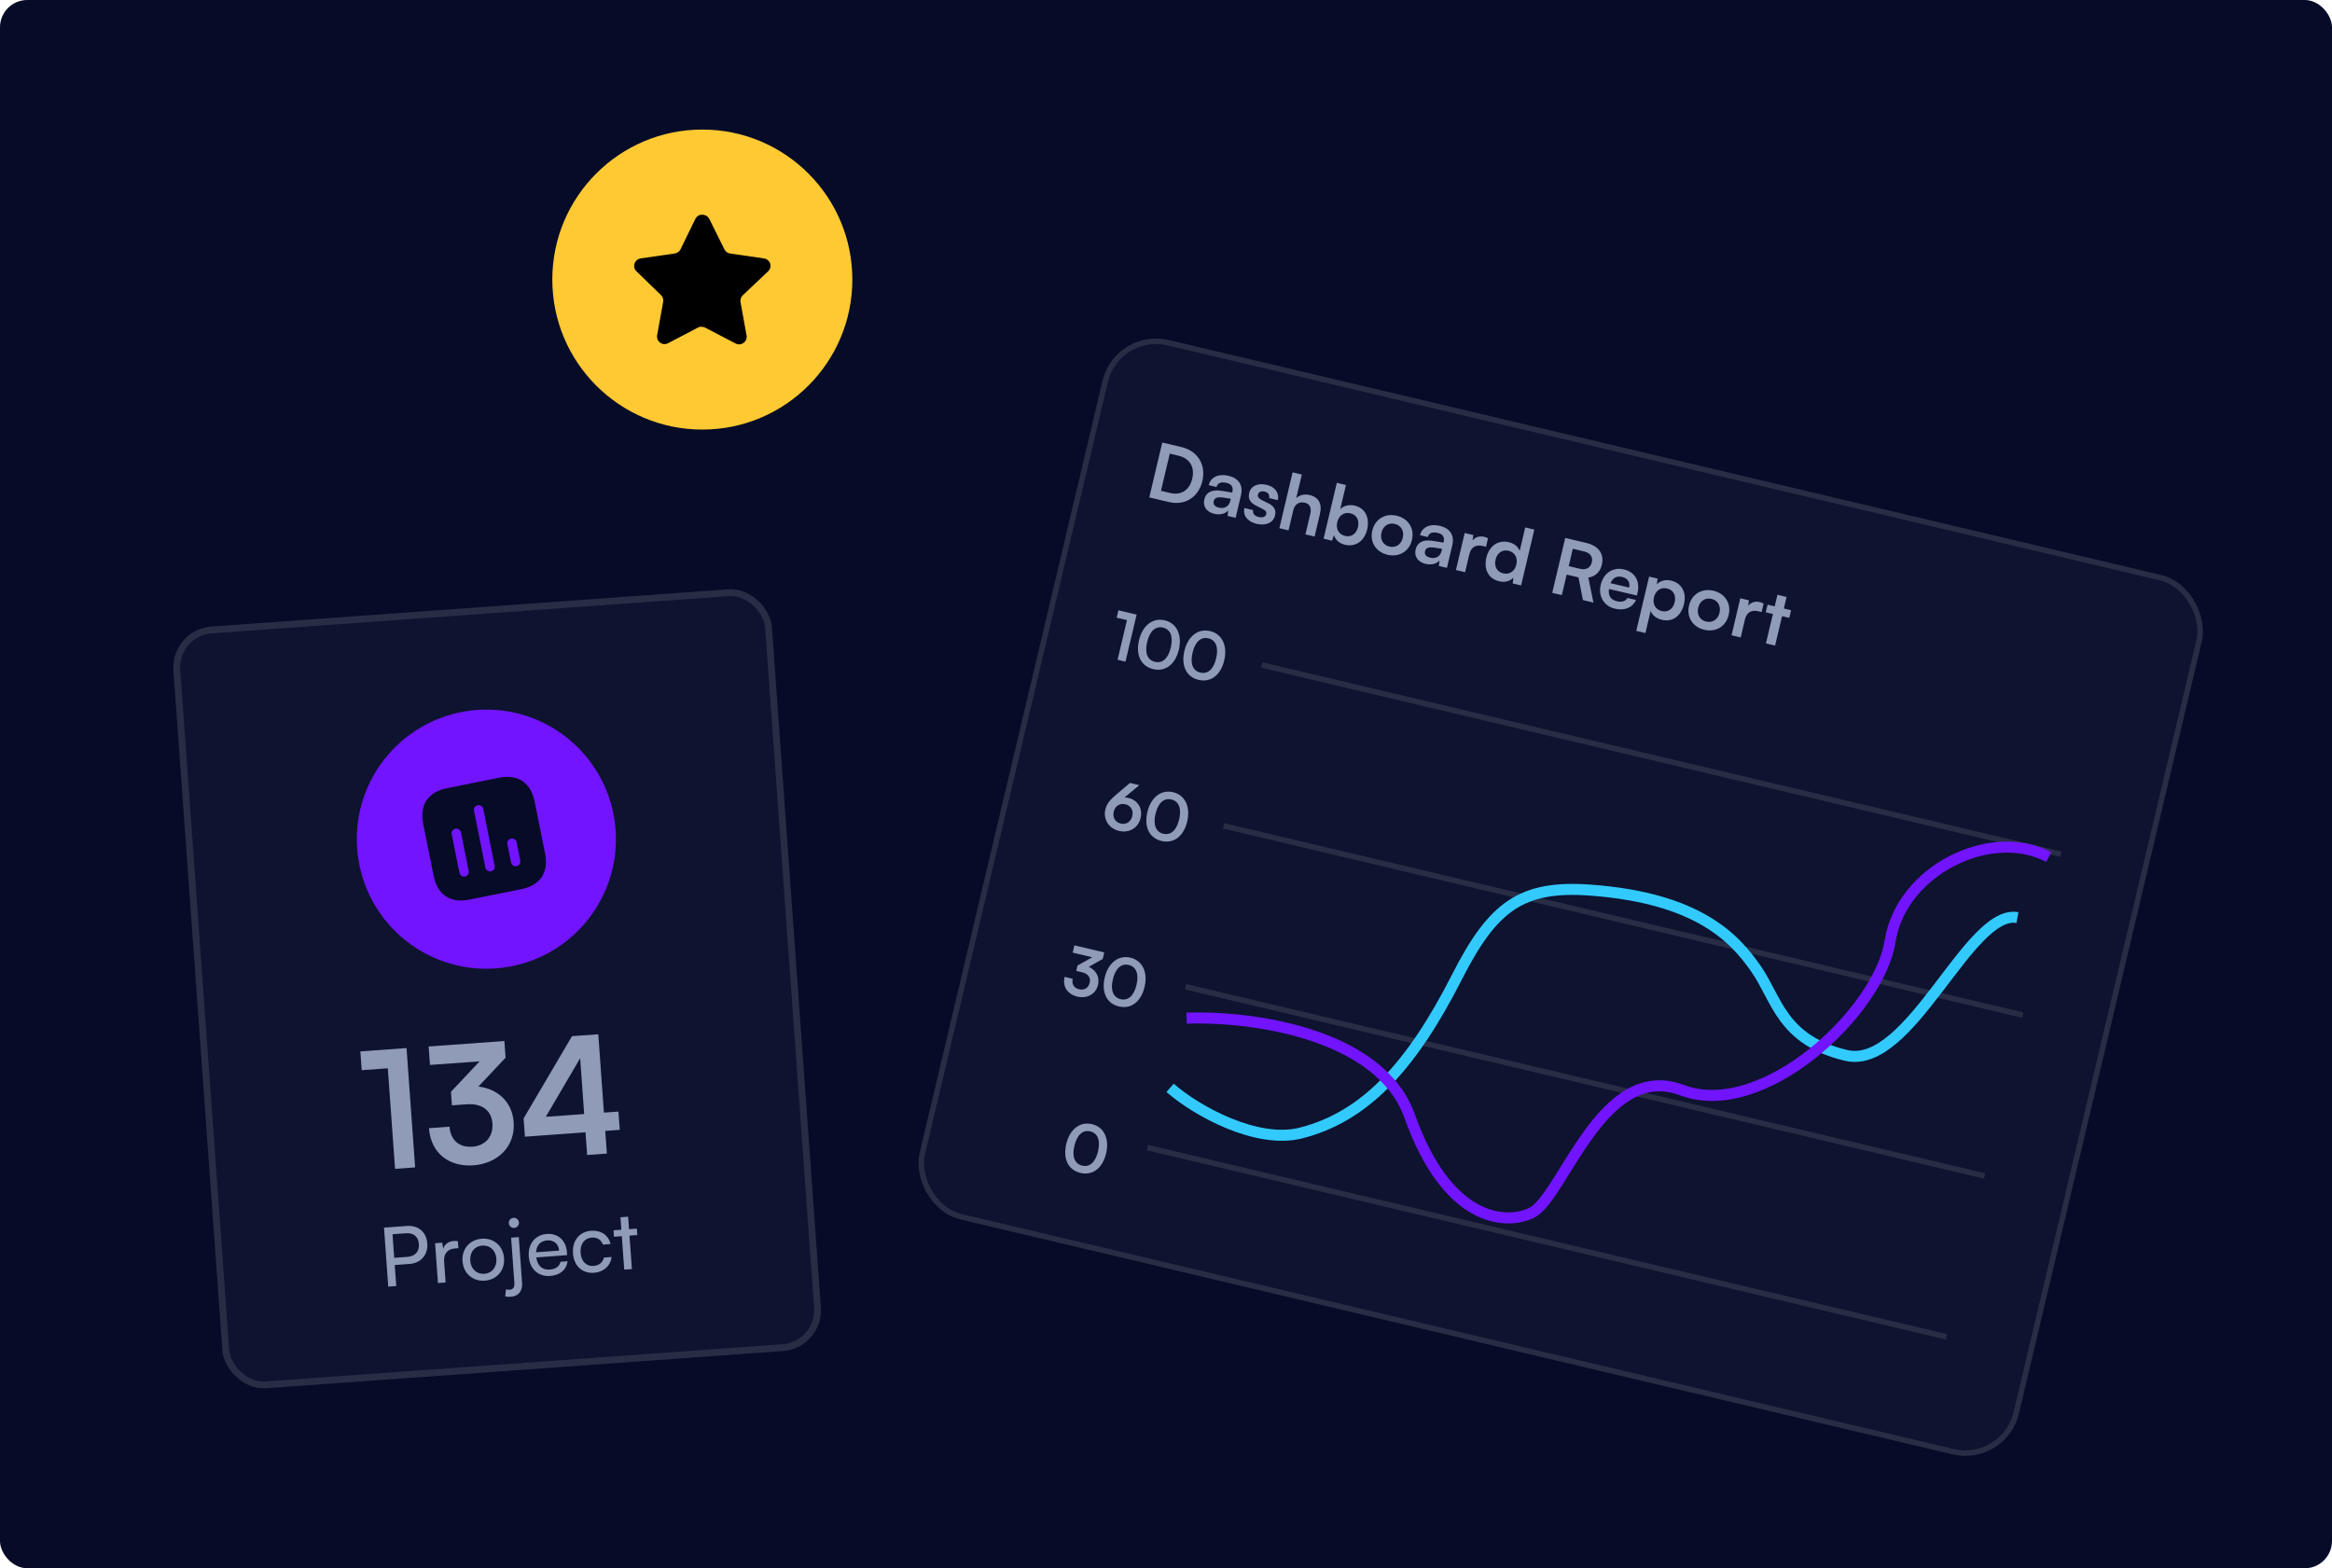 <svg width="342" height="230" viewBox="0 0 342 230" fill="none" xmlns="http://www.w3.org/2000/svg">
<rect width="342" height="230" rx="4" fill="#060B27"/>
<rect x="163.845" y="48.486" width="164.879" height="131.742" rx="7.678" transform="rotate(13.323 163.845 48.486)" fill="#0E1330" stroke="#282D45" stroke-width="0.808"/>
<path d="M171.441 73.633C173.776 74.186 175.772 72.926 176.332 70.559C176.901 68.158 175.649 66.129 173.27 65.566L170.452 64.899L168.546 72.947L171.441 73.633ZM172.831 66.834C174.493 67.228 175.25 68.5 174.846 70.207C174.45 71.88 173.225 72.683 171.617 72.303L170.263 71.982L171.553 66.532L172.831 66.834ZM178.083 75.357C178.93 75.558 179.759 75.347 180.124 74.84L180.032 75.668L181.21 75.947L181.993 72.643C182.35 71.135 181.635 70.128 180.17 69.781C178.695 69.432 177.543 69.973 177.264 71.152L178.41 71.423C178.545 70.85 179.064 70.624 179.857 70.812C180.539 70.974 180.909 71.375 180.735 72.113L180.706 72.234L179.048 71.969C177.736 71.763 176.861 72.219 176.623 73.221C176.381 74.245 176.926 75.083 178.083 75.357ZM178.763 74.448C178.157 74.305 177.884 73.984 178.002 73.489C178.106 73.049 178.49 72.849 179.346 72.97L180.5 73.15L180.433 73.437C180.235 74.274 179.589 74.644 178.763 74.448ZM182.503 74.508C182.25 75.576 182.937 76.507 184.291 76.827C185.634 77.145 186.732 76.684 186.993 75.583C187.191 74.746 186.827 74.219 185.963 73.793L185.038 73.33C184.601 73.11 184.406 72.854 184.479 72.546C184.576 72.139 184.941 71.969 185.47 72.095C185.987 72.217 186.225 72.588 186.127 73.053L187.404 73.355C187.643 72.295 186.984 71.395 185.762 71.106C184.507 70.808 183.453 71.233 183.2 72.301C182.994 73.171 183.358 73.746 184.286 74.198L185.211 74.661C185.669 74.886 185.765 75.118 185.7 75.394C185.606 75.79 185.205 75.962 184.578 75.814C183.961 75.668 183.679 75.287 183.78 74.811L182.503 74.508ZM188.97 77.784L189.674 74.811C189.867 73.996 190.503 73.519 191.351 73.72C192.034 73.882 192.381 74.429 192.165 75.343L191.448 78.371L192.791 78.689L193.584 75.342C193.917 73.932 193.413 72.918 192.07 72.6C191.288 72.414 190.569 72.605 190.102 73.052L190.921 69.595L189.567 69.274L187.627 77.466L188.97 77.784ZM195.355 79.296L195.644 78.469C195.814 79.172 196.422 79.7 197.237 79.893C198.8 80.263 200.098 79.35 200.495 77.676C200.901 75.958 200.241 74.523 198.689 74.155C197.863 73.96 197.05 74.151 196.554 74.673L197.394 71.128L196.051 70.809L194.111 79.001L195.355 79.296ZM196.114 76.581C196.346 75.601 197.114 75.061 198.039 75.28C198.985 75.505 199.383 76.331 199.153 77.3C198.924 78.269 198.201 78.819 197.254 78.595C196.329 78.376 195.882 77.561 196.114 76.581ZM201.255 77.81C200.854 79.505 201.799 80.962 203.484 81.361C205.169 81.76 206.667 80.882 207.069 79.186C207.47 77.491 206.525 76.034 204.84 75.635C203.155 75.236 201.657 76.114 201.255 77.81ZM202.599 78.128C202.833 77.137 203.631 76.616 204.556 76.835C205.481 77.054 205.96 77.877 205.726 78.868C205.491 79.859 204.693 80.38 203.768 80.161C202.843 79.942 202.364 79.119 202.599 78.128ZM209.072 82.696C209.919 82.896 210.748 82.686 211.113 82.179L211.021 83.006L212.2 83.285L212.982 79.982C213.339 78.474 212.624 77.467 211.159 77.12C209.684 76.771 208.533 77.312 208.254 78.49L209.399 78.761C209.534 78.189 210.053 77.963 210.846 78.15C211.528 78.312 211.898 78.714 211.724 79.451L211.695 79.573L210.037 79.308C208.725 79.102 207.85 79.557 207.612 80.559C207.37 81.583 207.916 82.422 209.072 82.696ZM209.752 81.787C209.146 81.644 208.873 81.323 208.991 80.828C209.095 80.387 209.48 80.188 210.335 80.309L211.49 80.489L211.422 80.775C211.224 81.612 210.578 81.983 209.752 81.787ZM218.226 78.945C218.019 78.837 217.837 78.771 217.65 78.727C216.923 78.555 216.319 78.796 215.96 79.28L216.071 78.469L214.805 78.169L213.519 83.598L214.863 83.916L215.488 81.273C215.739 80.216 216.467 79.842 217.436 80.072L217.931 80.189L218.226 78.945ZM219.86 85.25C220.686 85.446 221.477 85.249 221.956 84.7L221.843 85.569L223.076 85.861L225.016 77.669L223.684 77.353L222.868 80.8C222.654 80.179 222.058 79.701 221.298 79.521C219.658 79.133 218.38 80.109 217.979 81.805C217.58 83.489 218.286 84.878 219.86 85.25ZM220.45 84.088C219.514 83.866 219.103 83.048 219.332 82.079C219.562 81.11 220.299 80.552 221.234 80.773C222.17 80.995 222.614 81.821 222.382 82.801C222.15 83.781 221.385 84.309 220.45 84.088ZM229.051 87.276L229.763 84.27L231.492 84.679L232.145 88.008L233.687 88.374L232.939 84.708C233.977 84.547 234.666 83.896 234.921 82.817C235.297 81.231 234.448 80.054 232.62 79.621L229.548 78.893L227.642 86.942L229.051 87.276ZM230.66 80.482L232.323 80.876C233.215 81.087 233.636 81.664 233.446 82.468C233.253 83.282 232.612 83.631 231.721 83.419L230.058 83.026L230.66 80.482ZM236.833 89.27C238.253 89.606 239.413 89.125 239.926 87.991L238.682 87.696C238.405 88.177 237.853 88.349 237.115 88.174C236.223 87.963 235.832 87.358 235.959 86.377L240.058 87.336L240.155 86.928C240.556 85.233 239.779 83.898 238.15 83.512C236.553 83.134 235.162 84.048 234.758 85.755C234.359 87.44 235.214 88.886 236.833 89.27ZM237.9 84.615C238.704 84.806 239.104 85.424 238.927 86.172L236.196 85.526C236.521 84.742 237.107 84.428 237.9 84.615ZM239.965 92.523L241.308 92.841L242.078 89.593C242.288 90.225 242.918 90.711 243.732 90.904C245.351 91.287 246.568 90.273 246.969 88.577C247.374 86.87 246.624 85.519 245.093 85.156C244.268 84.96 243.466 85.154 242.987 85.704L243.094 84.857L241.85 84.562L239.965 92.523ZM242.56 87.603C242.793 86.623 243.56 86.084 244.485 86.303C245.432 86.527 245.829 87.353 245.599 88.322C245.37 89.291 244.647 89.841 243.7 89.617C242.775 89.398 242.328 88.583 242.56 87.603ZM247.707 88.81C247.305 90.505 248.251 91.962 249.936 92.361C251.62 92.76 253.119 91.882 253.52 90.187C253.922 88.491 252.976 87.034 251.291 86.635C249.607 86.237 248.108 87.114 247.707 88.81ZM249.05 89.128C249.285 88.137 250.082 87.617 251.007 87.836C251.932 88.055 252.412 88.877 252.177 89.868C251.942 90.859 251.145 91.38 250.22 91.161C249.295 90.942 248.815 90.119 249.05 89.128ZM258.645 88.516C258.438 88.409 258.256 88.343 258.069 88.299C257.342 88.126 256.738 88.367 256.379 88.852L256.49 88.041L255.224 87.741L253.938 93.169L255.282 93.487L255.907 90.845C256.158 89.788 256.886 89.414 257.855 89.643L258.35 89.761L258.645 88.516ZM260.326 94.682L261.348 90.366L262.405 90.616L262.671 89.493L261.614 89.243L262.015 87.547L260.672 87.229L260.271 88.925L259.225 88.677L258.959 89.8L260.005 90.048L258.982 94.364L260.326 94.682Z" fill="#8F9BB7"/>
<line x1="185.039" y1="97.526" x2="302.225" y2="125.277" stroke="#282D45" stroke-width="0.808"/>
<line x1="179.452" y1="121.12" x2="296.637" y2="148.871" stroke="#282D45" stroke-width="0.808"/>
<line x1="173.865" y1="144.715" x2="291.05" y2="172.465" stroke="#282D45" stroke-width="0.808"/>
<line x1="168.277" y1="168.309" x2="285.463" y2="196.06" stroke="#282D45" stroke-width="0.808"/>
<path d="M165.274 90.95L163.897 96.764L165.058 97.039L166.692 90.14L164.021 89.507L163.764 90.593L165.274 90.95ZM167.046 93.882C166.541 96.015 167.289 97.697 169.12 98.13C170.951 98.564 172.383 97.398 172.888 95.265C173.395 93.123 172.579 91.394 170.814 90.977C169.049 90.559 167.553 91.739 167.046 93.882ZM168.235 94.163C168.622 92.531 169.476 91.786 170.561 92.043C171.656 92.302 172.085 93.351 171.699 94.984C171.321 96.579 170.467 97.323 169.372 97.064C168.287 96.807 167.857 95.758 168.235 94.163ZM173.7 95.457C173.195 97.59 173.943 99.273 175.774 99.706C177.605 100.14 179.037 98.974 179.542 96.841C180.05 94.699 179.233 92.97 177.468 92.552C175.703 92.134 174.208 93.315 173.7 95.457ZM174.89 95.739C175.276 94.106 176.13 93.362 177.216 93.619C178.31 93.878 178.74 94.927 178.353 96.559C177.975 98.154 177.121 98.899 176.027 98.64C174.941 98.383 174.512 97.334 174.89 95.739Z" fill="#8F9BB7"/>
<path d="M163.738 116.501C162.716 117.365 162.3 117.904 162.103 118.735C161.768 120.15 162.622 121.509 164.113 121.862C165.586 122.211 166.924 121.441 167.273 119.969C167.603 118.572 166.878 117.344 165.453 117.006C165.283 116.966 165.097 116.952 164.916 116.959L167.088 115.151L165.71 114.825L163.738 116.501ZM163.337 119.037C163.534 118.206 164.218 117.76 165.039 117.955C165.831 118.142 166.252 118.85 166.055 119.68C165.856 120.52 165.151 120.971 164.368 120.786C163.557 120.594 163.138 119.877 163.337 119.037ZM168.27 119.089C167.765 121.221 168.512 122.904 170.343 123.337C172.174 123.771 173.607 122.605 174.112 120.472C174.619 118.33 173.802 116.601 172.037 116.183C170.273 115.765 168.777 116.946 168.27 119.089ZM169.459 119.37C169.846 117.737 170.7 116.993 171.785 117.25C172.88 117.509 173.309 118.558 172.923 120.19C172.545 121.785 171.691 122.53 170.596 122.271C169.511 122.014 169.081 120.965 169.459 119.37Z" fill="#8F9BB7"/>
<path d="M158.678 142.585C159.64 142.813 159.973 143.43 159.807 144.128C159.626 144.893 159.01 145.265 158.255 145.086C157.519 144.912 157.135 144.343 157.323 143.55L156.134 143.268C155.781 144.76 156.631 145.838 157.981 146.158C159.378 146.489 160.694 145.853 161.03 144.438C161.318 143.22 160.68 142.252 159.672 141.794L161.719 140.644L161.947 139.681L157.568 138.644L157.315 139.711L160.184 140.39L158.023 141.603L157.838 142.386L158.678 142.585ZM162.017 143.356C161.512 145.489 162.26 147.171 164.09 147.605C165.921 148.038 167.354 146.872 167.859 144.739C168.366 142.597 167.549 140.869 165.785 140.451C164.02 140.033 162.524 141.214 162.017 143.356ZM163.206 143.638C163.593 142.005 164.447 141.26 165.532 141.517C166.627 141.776 167.056 142.825 166.67 144.458C166.292 146.053 165.438 146.797 164.343 146.538C163.258 146.281 162.828 145.233 163.206 143.638Z" fill="#8F9BB7"/>
<path d="M156.375 167.768C155.87 169.901 156.618 171.583 158.449 172.017C160.28 172.45 161.712 171.284 162.217 169.151C162.725 167.009 161.908 165.281 160.143 164.863C158.378 164.445 156.883 165.626 156.375 167.768ZM157.564 168.05C157.951 166.417 158.805 165.672 159.89 165.929C160.985 166.189 161.415 167.237 161.028 168.87C160.65 170.465 159.796 171.209 158.701 170.95C157.616 170.693 157.187 169.645 157.564 168.05Z" fill="#8F9BB7"/>
<path d="M171.599 159.544C175.497 162.959 184.337 167.815 190.795 166.166C200.078 163.796 206.909 156.583 213.644 143.337C218.92 132.959 223.081 129.791 233.284 130.546C249.089 131.716 254.447 137.634 257.541 142.105C260.635 146.575 261.298 152.546 270.736 154.781C280.173 157.016 288.7 133.287 295.871 134.57" stroke="#32CAFD" stroke-width="1.616"/>
<path d="M174.02 149.32C183.099 148.978 202.354 151.378 206.742 163.713C212.227 179.132 220.749 179.706 224.562 177.901C229.239 175.686 234.868 155.424 246.686 159.883C258.504 164.343 275.558 148.448 277.193 138.037C278.827 127.627 291.98 121.19 300.466 125.691" stroke="#7214FF" stroke-width="1.616"/>
<circle cx="103" cy="41" r="22" fill="#FFC933"/>
<rect width="24" height="24" transform="translate(91 29)" fill="#FFC933"/>
<path d="M108.919 43.32C108.66 43.571 108.541 43.934 108.6 44.29L109.489 49.21C109.564 49.627 109.388 50.049 109.039 50.29C108.697 50.54 108.242 50.57 107.869 50.37L103.44 48.06C103.286 47.978 103.115 47.934 102.94 47.929H102.669C102.575 47.943 102.483 47.973 102.399 48.019L97.969 50.34C97.749 50.45 97.501 50.489 97.258 50.45C96.666 50.338 96.272 49.774 96.368 49.179L97.258 44.259C97.317 43.9 97.198 43.535 96.939 43.28L93.329 39.78C93.026 39.487 92.921 39.047 93.059 38.65C93.194 38.254 93.535 37.965 93.948 37.9L98.918 37.179C99.296 37.14 99.629 36.91 99.799 36.57L101.989 32.08C102.041 31.98 102.108 31.888 102.189 31.81L102.279 31.74C102.326 31.688 102.38 31.645 102.44 31.61L102.549 31.57L102.719 31.5H103.14C103.516 31.539 103.847 31.764 104.02 32.1L106.239 36.57C106.399 36.897 106.71 37.124 107.069 37.179L112.039 37.9C112.459 37.96 112.81 38.25 112.949 38.65C113.08 39.051 112.967 39.491 112.659 39.78L108.919 43.32Z" fill="black"/>
<rect x="25.535" y="92.784" width="87" height="111" rx="5.5" transform="rotate(-4.119 25.535 92.784)" fill="#0E1330" stroke="#282D45"/>
<circle cx="71.329" cy="123.073" r="19" transform="rotate(-4.119 71.329 123.073)" fill="#7214FF"/>
<g clip-path="url(#clip0_253_202)">
<path d="M73.174 114.064C75.953 113.506 77.838 114.767 78.404 117.544L79.937 125.175C80.495 127.953 79.234 129.846 76.456 130.404L68.826 131.937C66.047 132.495 64.154 131.234 63.596 128.456L62.064 120.825C61.506 118.047 62.765 116.154 65.544 115.596L73.174 114.064ZM70.446 118.122C70.188 118.029 69.91 118.085 69.719 118.268C69.525 118.451 69.454 118.729 69.529 118.978L71.201 127.303C71.313 127.646 71.659 127.849 72.002 127.78C72.354 127.709 72.595 127.389 72.557 127.031L70.885 118.705C70.867 118.446 70.694 118.216 70.446 118.122ZM67.168 121.568C66.92 121.474 66.641 121.53 66.449 121.713C66.256 121.896 66.185 122.173 66.26 122.422L67.394 128.068C67.497 128.413 67.843 128.615 68.195 128.544C68.547 128.474 68.788 128.153 68.75 127.795L67.616 122.15C67.59 121.891 67.416 121.663 67.168 121.568ZM75.329 123.015C75.081 122.92 74.803 122.976 74.603 123.161C74.409 123.344 74.336 123.613 74.422 123.868L74.96 126.548C75.063 126.893 75.409 127.096 75.761 127.025C76.104 126.956 76.345 126.636 76.316 126.276L75.778 123.596C75.749 123.329 75.578 123.109 75.329 123.015Z" fill="#060B27"/>
</g>
<path d="M56.875 156.675L57.937 171.42L60.881 171.208L59.621 153.71L52.847 154.197L53.045 156.95L56.875 156.675ZM68.407 161.956C70.848 161.78 72.09 162.99 72.218 164.761C72.358 166.7 71.178 168.036 69.263 168.174C67.396 168.309 66.069 167.249 65.924 165.239L62.908 165.456C63.18 169.238 65.989 171.153 69.412 170.907C72.955 170.652 75.592 168.176 75.333 164.585C75.111 161.497 72.887 159.684 70.168 159.351L74.146 155.118L73.97 152.676L62.863 153.476L63.058 156.181L70.335 155.657L66.133 160.122L66.276 162.109L68.407 161.956ZM90.892 165.702L90.698 163.021L88.568 163.175L87.741 151.685L83.887 151.962L76.791 164.023L76.984 166.704L85.865 166.065L86.104 169.392L89.001 169.183L88.761 165.856L90.892 165.702ZM80.046 163.789L85.082 155.197L85.672 163.383L80.046 163.789Z" fill="#8F9BB7"/>
<path d="M60.08 185.365C61.768 185.244 62.784 183.991 62.668 182.375C62.548 180.712 61.379 179.677 59.679 179.799L56.316 180.042L56.939 188.695L58.112 188.611L57.89 185.523L60.08 185.365ZM59.552 180.867C60.653 180.788 61.356 181.363 61.434 182.452C61.511 183.518 60.914 184.246 59.753 184.33L57.814 184.47L57.565 181.01L59.552 180.867ZM67.155 182.028C66.924 181.997 66.754 181.985 66.551 182C65.749 182.057 65.192 182.507 64.996 183.134L64.861 182.254L63.808 182.329L64.228 188.17L65.353 188.089L65.13 184.989C65.049 183.864 65.661 183.171 66.726 183.094L67.229 183.058L67.155 182.028ZM67.83 184.963C67.96 186.771 69.344 187.946 71.104 187.82C72.851 187.694 74.053 186.332 73.922 184.525C73.792 182.717 72.408 181.542 70.661 181.668C68.901 181.794 67.7 183.156 67.83 184.963ZM68.967 184.881C68.879 183.661 69.596 182.755 70.733 182.673C71.858 182.592 72.71 183.385 72.797 184.606C72.885 185.826 72.157 186.733 71.031 186.814C69.894 186.896 69.055 186.102 68.967 184.881ZM75.42 180.086C75.815 180.057 76.138 179.697 76.109 179.29C76.079 178.871 75.708 178.573 75.313 178.601C74.894 178.632 74.594 178.978 74.625 179.397C74.654 179.804 75.001 180.116 75.42 180.086ZM74.086 190.131C74.428 190.203 74.621 190.201 74.92 190.18C76.057 190.098 76.651 189.321 76.566 188.148L76.083 181.433L74.958 181.515L75.433 188.121C75.481 188.78 75.288 189.106 74.749 189.145C74.57 189.158 74.436 189.144 74.204 189.1L74.086 190.131ZM80.673 187.13C82.122 187.026 83.052 186.249 83.249 184.972L82.196 185.048C82.052 185.732 81.504 186.132 80.63 186.195C79.517 186.275 78.822 185.64 78.649 184.413L83.172 184.075L83.142 183.656C83.017 181.921 81.845 180.85 80.182 180.97C78.482 181.092 77.412 182.445 77.544 184.276C77.675 186.095 78.95 187.255 80.673 187.13ZM80.25 181.915C81.243 181.844 81.924 182.445 81.994 183.414L78.619 183.657C78.688 182.617 79.268 181.986 80.25 181.915ZM84.031 183.809C84.164 185.652 85.389 186.791 87.113 186.667C88.525 186.565 89.553 185.637 89.689 184.352L88.564 184.433C88.41 185.142 87.842 185.604 87.04 185.661C85.975 185.738 85.234 184.973 85.144 183.717C85.052 182.448 85.724 181.581 86.789 181.505C87.543 181.45 88.17 181.802 88.415 182.531L89.54 182.45C89.243 181.16 88.153 180.396 86.681 180.502C84.969 180.625 83.9 181.977 84.031 183.809ZM92.67 186.122L92.317 181.215L93.466 181.132L93.397 180.187L92.249 180.269L92.117 178.438L90.992 178.519L91.123 180.35L89.974 180.433L90.043 181.379L91.192 181.296L91.545 186.203L92.67 186.122Z" fill="#8F9BB7"/>
<defs>
<clipPath id="clip0_253_202">
<rect width="20" height="20" fill="white" transform="translate(59.227 115.165) rotate(-11.356)"/>
</clipPath>
</defs>
</svg>
